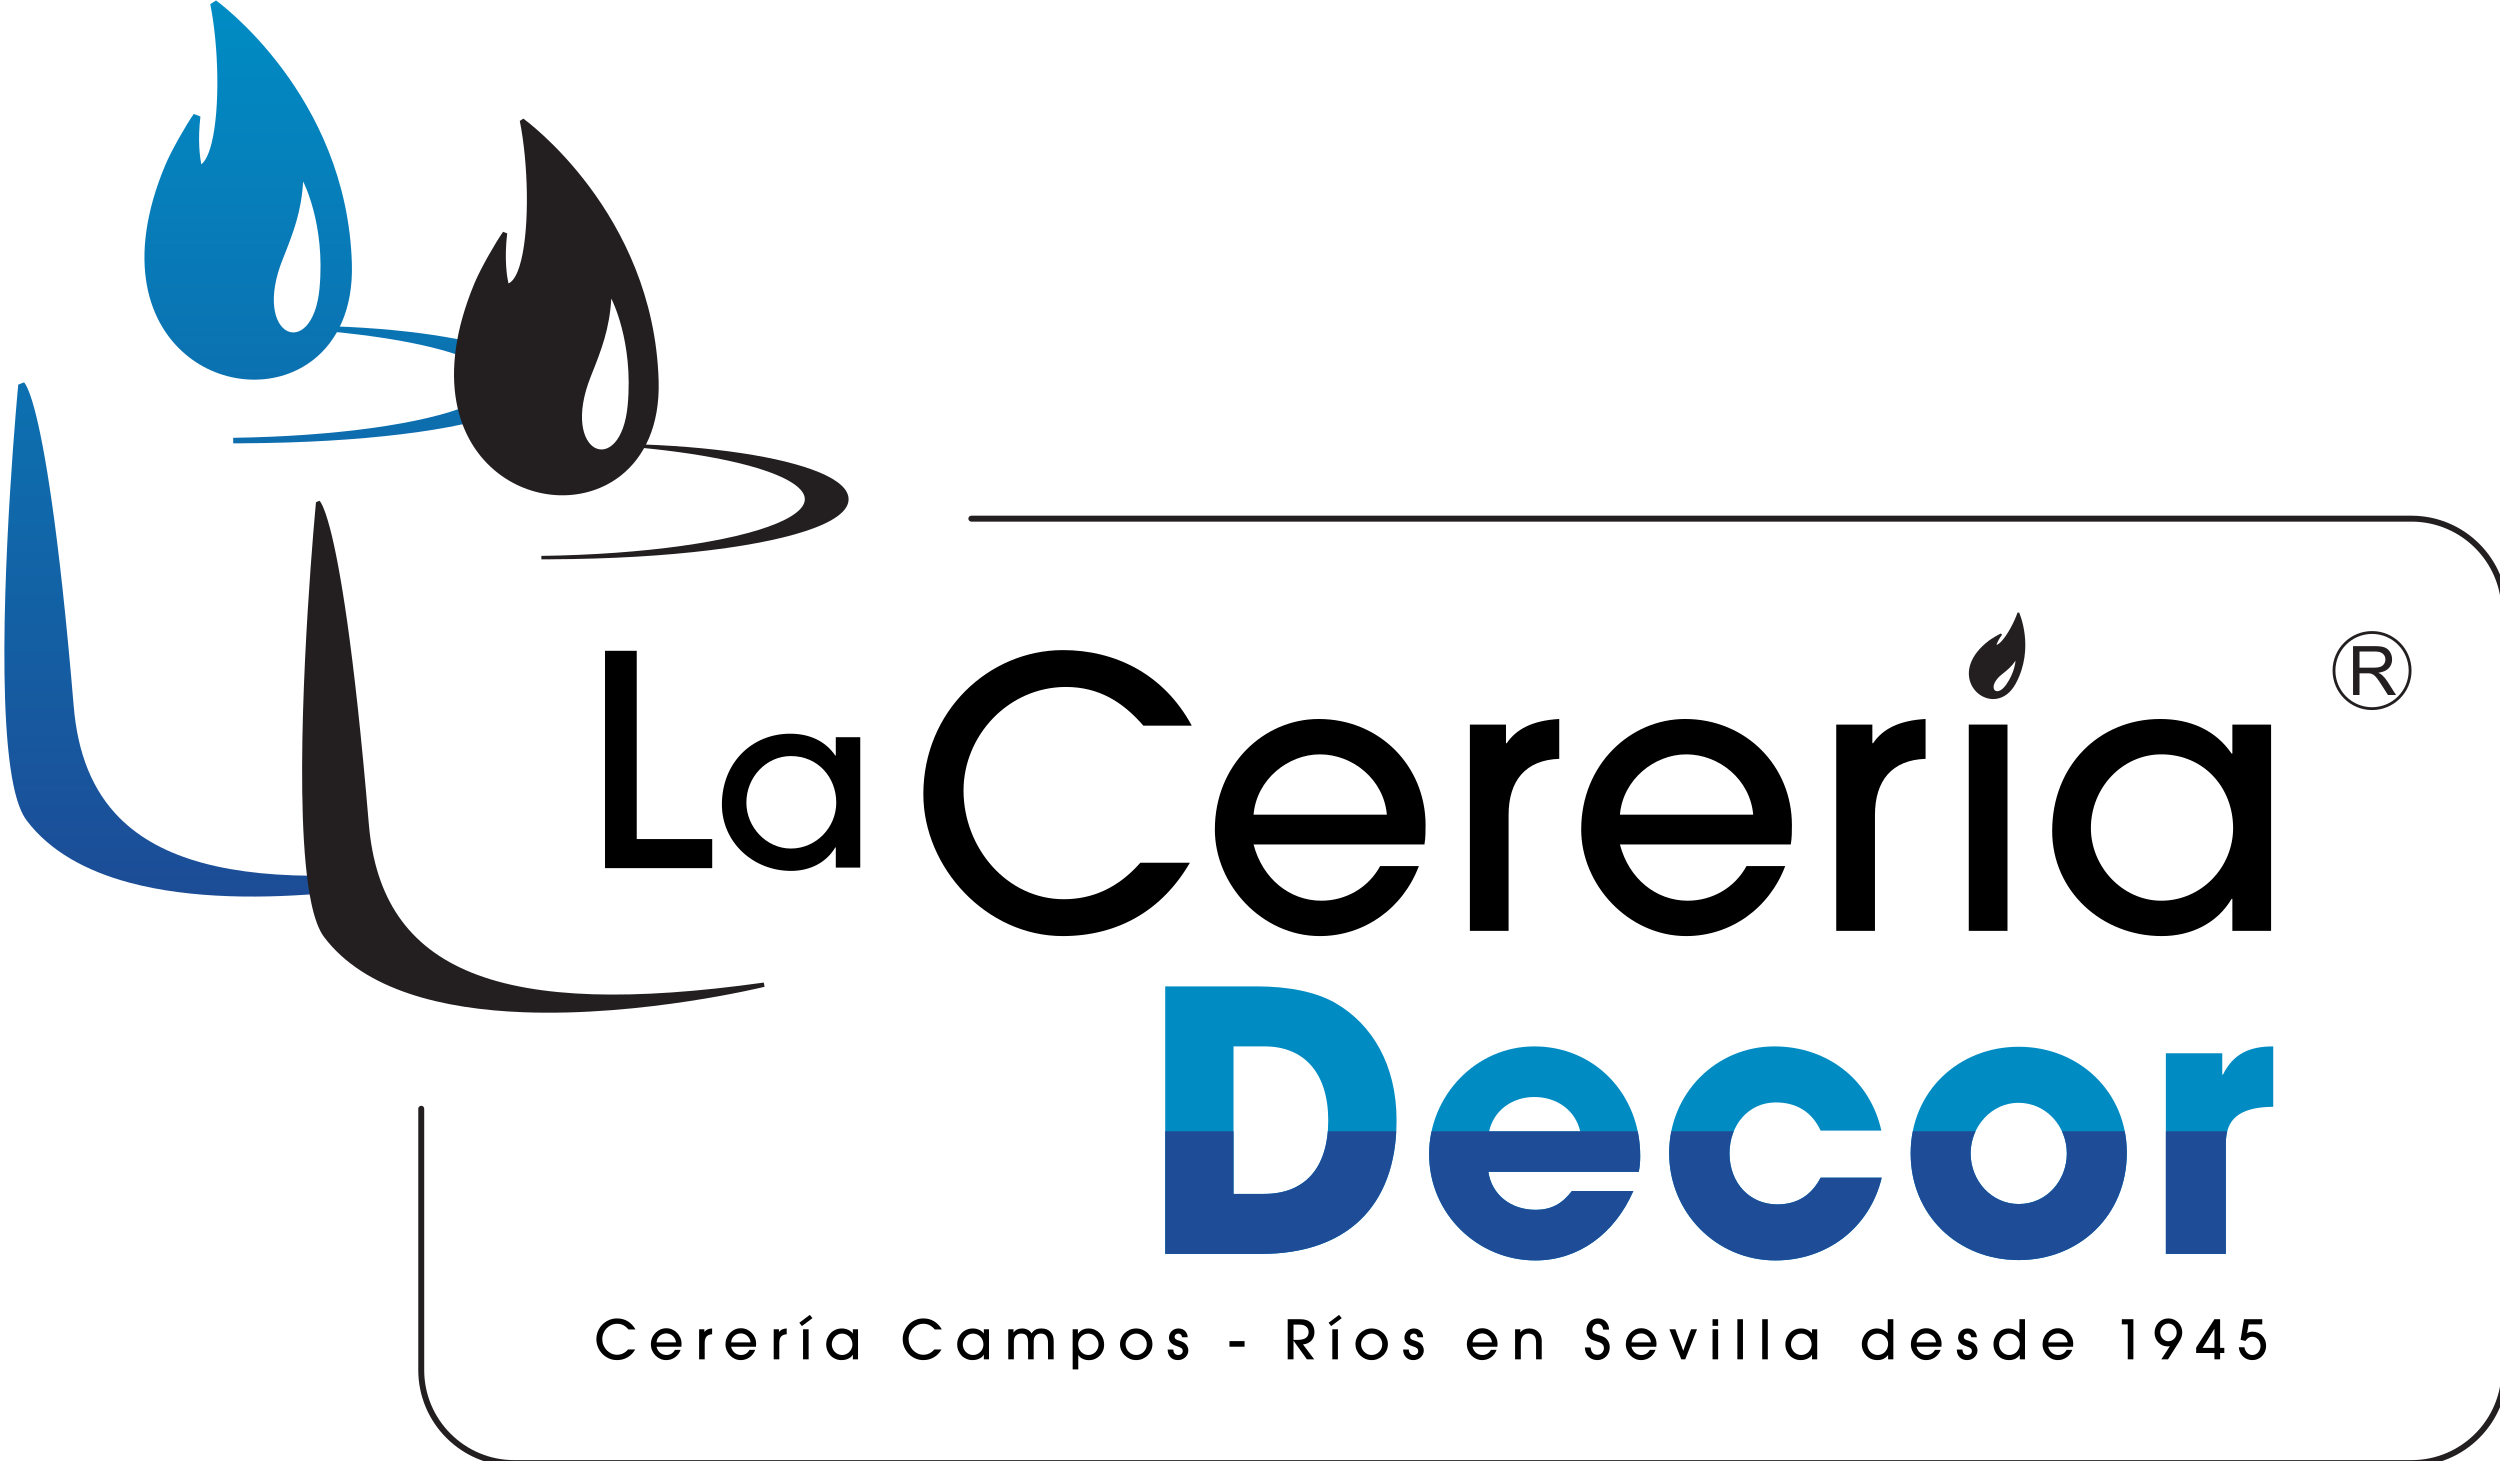 <?xml version="1.0" encoding="UTF-8" standalone="no"?>
<!DOCTYPE svg PUBLIC "-//W3C//DTD SVG 1.1//EN" "http://www.w3.org/Graphics/SVG/1.1/DTD/svg11.dtd">
<svg width="100%" height="100%" viewBox="0 0 917 536" version="1.1" xmlns="http://www.w3.org/2000/svg" xmlns:xlink="http://www.w3.org/1999/xlink" xml:space="preserve" xmlns:serif="http://www.serif.com/" style="fill-rule:evenodd;clip-rule:evenodd;stroke-linejoin:round;stroke-miterlimit:2;">
    <g transform="matrix(0.353,0,0,0.41,-1591.43,-283.651)">
        <g>
            <g>
                <g transform="matrix(1.908,0,0,1.643,-6608.06,-1358.17)">
                    <g>
                        <g transform="matrix(1,0,0,1,103.073,556.826)">
                            <path d="M6344.16,1160.65C6332,1174.44 6318.01,1180.53 6302.4,1180.53C6271.58,1180.53 6247.85,1152.75 6247.85,1121.32C6247.85,1091.51 6272.19,1064.95 6303.61,1064.95C6321.25,1064.95 6334.43,1072.86 6345.79,1086.04L6372.15,1086.04C6356.94,1057.86 6330.38,1044.88 6301.99,1044.88C6261.64,1044.88 6225.96,1078.13 6225.96,1123.35C6225.96,1163.29 6260.22,1200.6 6301.79,1200.6C6331.8,1200.6 6355.92,1186.81 6371.13,1160.65L6344.16,1160.65Z" style="fill-rule:nonzero;"/>
                            <path d="M6405.8,1134.5C6407.42,1115.24 6424.66,1101.65 6441.89,1101.65C6459.94,1101.65 6476.77,1115.44 6478.39,1134.5L6405.8,1134.5ZM6498.87,1150.72C6499.48,1146.87 6499.48,1143.62 6499.48,1140.18C6499.48,1107.94 6474.34,1082.39 6441.28,1082.39C6411.48,1082.39 6384.72,1107.13 6384.72,1142.61C6384.72,1172.62 6410.26,1200.6 6441.89,1200.6C6466.02,1200.6 6487.11,1185.59 6495.83,1162.48L6474.74,1162.48C6468.25,1174.44 6455.88,1181.34 6442.7,1181.34C6425.47,1181.34 6410.67,1169.37 6405.8,1150.72L6498.87,1150.72Z" style="fill-rule:nonzero;"/>
                            <path d="M6544.69,1197.76L6544.69,1134.7C6544.69,1115.85 6554.02,1104.69 6572.27,1104.09L6572.27,1082.39C6557.47,1083.2 6548.75,1088.07 6543.68,1095.57L6543.27,1095.57L6543.27,1085.43L6523.61,1085.43L6523.61,1197.76L6544.69,1197.76Z" style="fill-rule:nonzero;"/>
                            <path d="M6605.32,1134.5C6606.94,1115.24 6624.17,1101.65 6641.41,1101.65C6659.45,1101.65 6676.28,1115.44 6677.9,1134.5L6605.32,1134.5ZM6698.38,1150.72C6698.99,1146.87 6698.99,1143.62 6698.99,1140.18C6698.99,1107.94 6673.85,1082.39 6640.8,1082.39C6610.99,1082.39 6584.23,1107.13 6584.23,1142.61C6584.23,1172.62 6609.78,1200.6 6641.41,1200.6C6665.54,1200.6 6686.62,1185.59 6695.34,1162.48L6674.25,1162.48C6667.77,1174.44 6655.4,1181.34 6642.22,1181.34C6624.98,1181.34 6610.18,1169.37 6605.32,1150.72L6698.38,1150.72Z" style="fill-rule:nonzero;"/>
                            <path d="M6744.21,1197.76L6744.21,1134.7C6744.21,1115.85 6753.53,1104.69 6771.78,1104.09L6771.78,1082.39C6756.98,1083.2 6748.26,1088.07 6743.19,1095.57L6742.79,1095.57L6742.79,1085.43L6723.12,1085.43L6723.12,1197.76L6744.21,1197.76Z" style="fill-rule:nonzero;"/>
                            <g transform="matrix(1,0,0,1,-102.949,51.08)">
                                <rect x="6898.25" y="1034.35" width="21.087" height="112.328" style="fill-rule:nonzero;"/>
                            </g>
                            <g transform="matrix(1.166,0.673,-0.673,1.166,6903.01,773.129)">
                                <path d="M41.669,191.481C41.669,191.481 54.362,200.575 54.841,217.014C54.97,221.417 53.42,224.484 51.152,226.29C47.734,229.011 42.653,228.876 39.045,226.072C35.092,223 32.874,216.7 36.751,207.44C37.335,206.048 38.8,203.491 39.513,202.488L40.158,202.737C39.881,205.049 40.105,206.676 40.239,207.367C40.38,207.269 40.506,207.116 40.626,206.926C40.878,206.525 41.082,205.963 41.248,205.285C42.067,201.953 41.931,195.932 41.111,191.841L41.669,191.481ZM50.115,209.043C49.945,211.959 49.183,213.961 48.138,216.571C45.083,224.2 51.041,226.503 51.703,219.402C52.285,213.151 50.115,209.043 50.115,209.043Z" style="fill:rgb(35,31,32);"/>
                            </g>
                            <path d="M6900.13,1181.34C6879.04,1181.34 6861.81,1162.88 6861.81,1141.8C6861.81,1119.7 6879.04,1101.65 6900.13,1101.65C6923.44,1101.65 6939.26,1119.9 6939.26,1141.8C6939.26,1163.09 6922.03,1181.34 6900.13,1181.34ZM6959.94,1197.76L6959.94,1085.43L6938.85,1085.43L6938.85,1101.25L6938.45,1101.25C6929.73,1088.47 6915.94,1082.39 6899.52,1082.39C6866.47,1082.39 6840.72,1107.53 6840.72,1143.42C6840.72,1175.86 6867.48,1200.6 6900.33,1200.6C6916.35,1200.6 6930.54,1193.7 6938.45,1180.32L6938.85,1180.32L6938.85,1197.76L6959.94,1197.76Z" style="fill-rule:nonzero;"/>
                        </g>
                        <g transform="matrix(0.971,0,0,0.971,411.608,767.473)">
                            <path d="M6283.54,1197.76C6330.38,1197.76 6359.57,1172.21 6359.57,1122.74C6359.57,1092.12 6346.19,1069.01 6324.9,1056.84C6314.36,1050.96 6299.56,1047.72 6280.9,1047.72L6229.81,1047.72L6229.81,1197.76L6283.54,1197.76ZM6268.13,1164.1L6268.13,1081.38L6285.57,1081.38C6307.67,1081.38 6321.25,1096.18 6321.25,1122.94C6321.25,1150.31 6307.47,1164.1 6285.36,1164.1L6268.13,1164.1Z" style="fill:rgb(0,139,195);fill-rule:nonzero;"/>
                            <path d="M6495.42,1151.73C6496.03,1148.69 6496.23,1146.06 6496.23,1142.81C6496.23,1107.94 6470.48,1081.38 6436.82,1081.38C6403.78,1081.38 6377.82,1109.36 6377.82,1141.8C6377.82,1175.25 6404.99,1201.41 6437.43,1201.41C6461.15,1201.41 6481.63,1187.01 6492.38,1162.48L6457.91,1162.48C6452.44,1169.58 6446.56,1173.02 6437.43,1173.02C6423.65,1173.02 6412.9,1164.51 6411.07,1151.73L6495.42,1151.73ZM6411.48,1129.02C6414.11,1117.06 6424.66,1109.76 6436.82,1109.76C6449.8,1109.76 6459.94,1117.47 6462.57,1129.02L6411.48,1129.02Z" style="fill:rgb(0,139,195);fill-rule:nonzero;"/>
                            <path d="M6631.47,1128.62C6625.19,1100.03 6601.06,1081.38 6571.46,1081.38C6539.02,1081.38 6512.45,1107.53 6512.45,1141.19C6512.45,1174.44 6538.81,1201.41 6572.06,1201.41C6600.86,1201.41 6624.98,1183.16 6631.68,1154.98L6597.41,1154.98C6592.34,1164.71 6584.43,1169.98 6573.08,1169.98C6557.47,1169.98 6546.31,1157.82 6546.31,1141.39C6546.31,1125.58 6556.86,1112.8 6572.27,1112.8C6583.82,1112.8 6592.54,1118.08 6597.41,1128.62L6631.47,1128.62Z" style="fill:rgb(0,139,195);fill-rule:nonzero;"/>
                            <path d="M6769.15,1140.99C6769.15,1106.92 6742.38,1081.58 6708.52,1081.58C6674.86,1081.58 6647.9,1106.52 6647.9,1141.39C6647.9,1175.86 6674.25,1201.21 6708.52,1201.21C6742.38,1201.21 6769.15,1176.27 6769.15,1140.99ZM6708.52,1169.78C6693.31,1169.78 6681.55,1156.8 6681.55,1141.39C6681.55,1125.98 6693.52,1113.01 6708.32,1113.01C6724.13,1113.01 6735.49,1126.39 6735.49,1141.39C6735.49,1156.4 6724.34,1169.78 6708.52,1169.78Z" style="fill:rgb(0,139,195);fill-rule:nonzero;"/>
                            <path d="M6824.7,1197.76L6824.7,1135.71C6824.7,1122.94 6831.19,1115.44 6851.26,1115.24L6851.26,1081.38C6838.29,1081.38 6828.96,1085.23 6823.08,1097.19L6822.67,1097.19L6822.67,1085.23L6791.04,1085.23L6791.04,1197.76L6824.7,1197.76Z" style="fill:rgb(0,139,195);fill-rule:nonzero;"/>
                        </g>
                        <g transform="matrix(0.971,0,0,0.971,411.608,767.473)">
                            <clipPath id="_clip1">
                                <rect x="6182.32" y="1128.98" width="698.671" height="86.77"/>
                            </clipPath>
                            <g clip-path="url(#_clip1)">
                                <path d="M6283.54,1197.76C6330.38,1197.76 6359.57,1172.21 6359.57,1122.74C6359.57,1092.12 6346.19,1069.01 6324.9,1056.84C6314.36,1050.96 6299.56,1047.72 6280.9,1047.72L6229.81,1047.72L6229.81,1197.76L6283.54,1197.76ZM6268.13,1164.1L6268.13,1081.38L6285.57,1081.38C6307.67,1081.38 6321.25,1096.18 6321.25,1122.94C6321.25,1150.31 6307.47,1164.1 6285.36,1164.1L6268.13,1164.1Z" style="fill:rgb(30,76,151);fill-rule:nonzero;"/>
                            </g>
                            <clipPath id="_clip2">
                                <rect x="6182.32" y="1128.98" width="698.671" height="86.77"/>
                            </clipPath>
                            <g clip-path="url(#_clip2)">
                                <path d="M6495.42,1151.73C6496.03,1148.69 6496.23,1146.06 6496.23,1142.81C6496.23,1107.94 6470.48,1081.38 6436.82,1081.38C6403.78,1081.38 6377.82,1109.36 6377.82,1141.8C6377.82,1175.25 6404.99,1201.41 6437.43,1201.41C6461.15,1201.41 6481.63,1187.01 6492.38,1162.48L6457.91,1162.48C6452.44,1169.58 6446.56,1173.02 6437.43,1173.02C6423.65,1173.02 6412.9,1164.51 6411.07,1151.73L6495.42,1151.73ZM6411.48,1129.02C6414.11,1117.06 6424.66,1109.76 6436.82,1109.76C6449.8,1109.76 6459.94,1117.47 6462.57,1129.02L6411.48,1129.02Z" style="fill:rgb(30,76,151);fill-rule:nonzero;"/>
                            </g>
                            <clipPath id="_clip3">
                                <rect x="6182.32" y="1128.98" width="698.671" height="86.77"/>
                            </clipPath>
                            <g clip-path="url(#_clip3)">
                                <path d="M6631.47,1128.62C6625.19,1100.03 6601.06,1081.38 6571.46,1081.38C6539.02,1081.38 6512.45,1107.53 6512.45,1141.19C6512.45,1174.44 6538.81,1201.41 6572.06,1201.41C6600.86,1201.41 6624.98,1183.16 6631.68,1154.98L6597.41,1154.98C6592.34,1164.71 6584.43,1169.98 6573.08,1169.98C6557.47,1169.98 6546.31,1157.82 6546.31,1141.39C6546.31,1125.58 6556.86,1112.8 6572.27,1112.8C6583.82,1112.8 6592.54,1118.08 6597.41,1128.62L6631.47,1128.62Z" style="fill:rgb(30,76,151);fill-rule:nonzero;"/>
                            </g>
                            <clipPath id="_clip4">
                                <rect x="6182.32" y="1128.98" width="698.671" height="86.77"/>
                            </clipPath>
                            <g clip-path="url(#_clip4)">
                                <path d="M6769.15,1140.99C6769.15,1106.92 6742.38,1081.58 6708.52,1081.58C6674.86,1081.58 6647.9,1106.52 6647.9,1141.39C6647.9,1175.86 6674.25,1201.21 6708.52,1201.21C6742.38,1201.21 6769.15,1176.27 6769.15,1140.99ZM6708.52,1169.78C6693.31,1169.78 6681.55,1156.8 6681.55,1141.39C6681.55,1125.98 6693.52,1113.01 6708.32,1113.01C6724.13,1113.01 6735.49,1126.39 6735.49,1141.39C6735.49,1156.4 6724.34,1169.78 6708.52,1169.78Z" style="fill:rgb(30,76,151);fill-rule:nonzero;"/>
                            </g>
                            <clipPath id="_clip5">
                                <rect x="6182.32" y="1128.98" width="698.671" height="86.77"/>
                            </clipPath>
                            <g clip-path="url(#_clip5)">
                                <path d="M6824.7,1197.76L6824.7,1135.71C6824.7,1122.94 6831.19,1115.44 6851.26,1115.24L6851.26,1081.38C6838.29,1081.38 6828.96,1085.23 6823.08,1097.19L6822.67,1097.19L6822.67,1085.23L6791.04,1085.23L6791.04,1197.76L6824.7,1197.76Z" style="fill:rgb(30,76,151);fill-rule:nonzero;"/>
                            </g>
                        </g>
                        <g transform="matrix(0.632,0,0,0.632,2225.71,963.159)">
                            <g transform="matrix(1.248,0,0,1.248,-1562.07,-296.592)">
                                <path d="M6308.28,1197.76L6308.28,1177.69L6256.17,1177.69L6256.17,1047.72L6234.27,1047.72L6234.27,1197.76L6308.28,1197.76Z" style="fill-rule:nonzero;"/>
                            </g>
                            <path d="M6378.43,1181.34C6357.34,1181.34 6340.11,1162.88 6340.11,1141.8C6340.11,1119.7 6357.34,1101.65 6378.43,1101.65C6401.75,1101.65 6417.56,1119.9 6417.56,1141.8C6417.56,1163.09 6400.33,1181.34 6378.43,1181.34ZM6438.24,1197.76L6438.24,1085.43L6417.16,1085.43L6417.16,1101.25L6416.75,1101.25C6408.03,1088.47 6394.24,1082.39 6377.82,1082.39C6344.77,1082.39 6319.02,1107.53 6319.02,1143.42C6319.02,1175.86 6345.79,1200.6 6378.63,1200.6C6394.65,1200.6 6408.84,1193.7 6416.75,1180.32L6417.16,1180.32L6417.16,1197.76L6438.24,1197.76Z" style="fill-rule:nonzero;"/>
                        </g>
                    </g>
                    <g transform="matrix(0.741,0,0,0.741,3009.9,752.59)">
                        <g transform="matrix(4.167,0,0,4.167,4247.29,267.975)">
                            <path d="M307.83,218.609L307.83,209.984L311.653,209.984C312.421,209.984 313.004,210.061 313.403,210.216C313.803,210.371 314.122,210.644 314.361,211.037C314.6,211.428 314.719,211.861 314.719,212.336C314.719,212.947 314.522,213.463 314.126,213.882C313.73,214.302 313.119,214.568 312.293,214.682C312.595,214.827 312.824,214.97 312.981,215.111C313.314,215.417 313.629,215.8 313.925,216.26L315.416,218.609L313.991,218.609L312.851,216.813C312.518,216.295 312.244,215.899 312.029,215.624C311.813,215.349 311.62,215.157 311.45,215.048C311.28,214.938 311.106,214.862 310.93,214.819C310.801,214.792 310.589,214.778 310.296,214.778L308.974,214.778L308.974,218.609L307.83,218.609ZM308.974,213.79L311.424,213.79C311.944,213.79 312.351,213.736 312.644,213.629C312.936,213.521 313.159,213.348 313.311,213.111C313.463,212.873 313.539,212.615 313.539,212.337C313.539,211.928 313.392,211.593 313.097,211.33C312.802,211.067 312.336,210.936 311.7,210.936L308.974,210.936L308.974,213.79Z" style="fill:rgb(35,31,32);"/>
                        </g>
                        <g transform="matrix(4.167,0,0,4.167,4247.29,267.975)">
                            <path d="M304.22,214.297C304.22,210.45 307.337,207.332 311.184,207.332C315.029,207.332 318.147,210.45 318.147,214.297C318.147,218.143 315.029,221.261 311.184,221.261C307.337,221.261 304.22,218.142 304.22,214.297ZM304.722,214.297C304.722,217.866 307.615,220.759 311.184,220.759C314.752,220.759 317.645,217.865 317.645,214.297C317.645,210.728 314.752,207.834 311.184,207.834C307.615,207.834 304.722,210.728 304.722,214.297Z" style="fill:rgb(35,31,32);"/>
                        </g>
                    </g>
                    <g transform="matrix(1.123,0,0,1.123,-961.881,330.169)">
                        <path d="M6352.62,1471.37C6351.68,1473.02 6350.45,1474.3 6348.91,1475.19C6347.38,1476.09 6345.66,1476.53 6343.78,1476.53C6342.42,1476.53 6341.13,1476.27 6339.91,1475.73C6338.7,1475.2 6337.64,1474.47 6336.74,1473.55C6335.83,1472.62 6335.12,1471.55 6334.59,1470.32C6334.07,1469.1 6333.8,1467.78 6333.8,1466.38C6333.8,1464.98 6334.07,1463.67 6334.59,1462.45C6335.12,1461.22 6335.83,1460.16 6336.74,1459.25C6337.64,1458.35 6338.7,1457.63 6339.91,1457.11C6341.13,1456.58 6342.43,1456.32 6343.81,1456.32C6345.75,1456.32 6347.48,1456.78 6349,1457.69C6350.52,1458.61 6351.77,1459.93 6352.76,1461.66L6349.35,1461.66C6348.55,1460.73 6347.71,1460.04 6346.83,1459.59C6345.94,1459.14 6344.95,1458.92 6343.87,1458.92C6342.87,1458.92 6341.94,1459.11 6341.07,1459.5C6340.19,1459.89 6339.43,1460.42 6338.78,1461.09C6338.12,1461.76 6337.61,1462.55 6337.23,1463.47C6336.85,1464.38 6336.66,1465.35 6336.66,1466.38C6336.66,1467.41 6336.85,1468.39 6337.23,1469.3C6337.61,1470.21 6338.12,1471.01 6338.78,1471.69C6339.43,1472.37 6340.19,1472.92 6341.05,1473.33C6341.92,1473.73 6342.84,1473.94 6343.81,1473.94C6345.89,1473.94 6347.67,1473.08 6349.15,1471.37L6352.62,1471.37Z" style="fill-rule:nonzero;"/>
                        <path d="M6364.11,1465.16C6363.76,1465.55 6363.51,1465.93 6363.35,1466.31C6363.19,1466.69 6363.07,1467.24 6362.97,1467.96L6372.39,1467.96C6372.35,1467.36 6372.2,1466.79 6371.94,1466.25C6371.68,1465.72 6371.34,1465.26 6370.92,1464.87C6370.5,1464.48 6370.01,1464.17 6369.44,1463.93C6368.88,1463.7 6368.3,1463.58 6367.69,1463.58C6367.01,1463.58 6366.36,1463.72 6365.73,1463.99C6365.09,1464.27 6364.56,1464.65 6364.11,1465.16ZM6374.64,1471.58C6374.36,1472.33 6373.99,1473.02 6373.53,1473.63C6373.06,1474.25 6372.53,1474.77 6371.92,1475.19C6371.32,1475.62 6370.65,1475.95 6369.93,1476.18C6369.2,1476.42 6368.44,1476.53 6367.67,1476.53C6366.64,1476.53 6365.67,1476.33 6364.78,1475.92C6363.88,1475.51 6363.1,1474.96 6362.42,1474.26C6361.74,1473.56 6361.2,1472.74 6360.81,1471.81C6360.42,1470.88 6360.23,1469.88 6360.23,1468.83C6360.23,1467.77 6360.42,1466.76 6360.81,1465.82C6361.2,1464.87 6361.74,1464.05 6362.42,1463.35C6363.1,1462.65 6363.89,1462.1 6364.79,1461.69C6365.7,1461.28 6366.67,1461.08 6367.72,1461.08C6368.74,1461.08 6369.69,1461.28 6370.58,1461.67C6371.48,1462.07 6372.26,1462.62 6372.93,1463.31C6373.6,1464 6374.13,1464.8 6374.52,1465.71C6374.91,1466.63 6375.1,1467.61 6375.1,1468.66C6375.1,1468.99 6375.07,1469.46 6375.02,1470.06L6362.97,1470.06C6363.26,1471.28 6363.84,1472.26 6364.7,1472.98C6365.57,1473.69 6366.6,1474.06 6367.78,1474.06C6368.66,1474.06 6369.44,1473.85 6370.15,1473.43C6370.85,1473.01 6371.43,1472.39 6371.9,1471.58L6374.64,1471.58Z" style="fill-rule:nonzero;"/>
                        <path d="M6386.33,1476.15L6383.62,1476.15L6383.62,1461.57L6386.16,1461.57L6386.16,1462.88C6386.62,1462.32 6387.15,1461.91 6387.73,1461.64C6388.32,1461.38 6389.05,1461.23 6389.92,1461.19L6389.92,1463.99C6388.68,1464.09 6387.77,1464.47 6387.19,1465.13C6386.62,1465.79 6386.33,1466.81 6386.33,1468.19L6386.33,1476.15Z" style="fill-rule:nonzero;"/>
                        <path d="M6400.27,1465.16C6399.92,1465.55 6399.67,1465.93 6399.52,1466.31C6399.36,1466.69 6399.23,1467.24 6399.14,1467.96L6408.56,1467.96C6408.52,1467.36 6408.37,1466.79 6408.11,1466.25C6407.84,1465.72 6407.5,1465.26 6407.09,1464.87C6406.67,1464.48 6406.18,1464.17 6405.61,1463.93C6405.05,1463.7 6404.46,1463.58 6403.86,1463.58C6403.18,1463.58 6402.53,1463.72 6401.89,1463.99C6401.26,1464.27 6400.72,1464.65 6400.27,1465.16ZM6410.8,1471.58C6410.53,1472.33 6410.16,1473.02 6409.69,1473.63C6409.23,1474.25 6408.69,1474.77 6408.09,1475.19C6407.49,1475.62 6406.82,1475.95 6406.09,1476.18C6405.36,1476.42 6404.61,1476.53 6403.83,1476.53C6402.8,1476.53 6401.84,1476.33 6400.94,1475.92C6400.05,1475.51 6399.26,1474.96 6398.58,1474.26C6397.9,1473.56 6397.37,1472.74 6396.98,1471.81C6396.59,1470.88 6396.4,1469.88 6396.4,1468.83C6396.4,1467.77 6396.59,1466.76 6396.98,1465.82C6397.37,1464.87 6397.9,1464.05 6398.58,1463.35C6399.26,1462.65 6400.06,1462.1 6400.96,1461.69C6401.86,1461.28 6402.84,1461.08 6403.89,1461.08C6404.9,1461.08 6405.86,1461.28 6406.75,1461.67C6407.64,1462.07 6408.43,1462.62 6409.1,1463.31C6409.77,1464 6410.3,1464.8 6410.69,1465.71C6411.08,1466.63 6411.27,1467.61 6411.27,1468.66C6411.27,1468.99 6411.24,1469.46 6411.18,1470.06L6399.14,1470.06C6399.43,1471.28 6400.01,1472.26 6400.87,1472.98C6401.74,1473.69 6402.76,1474.06 6403.95,1474.06C6404.82,1474.06 6405.61,1473.85 6406.31,1473.43C6407.01,1473.01 6407.6,1472.39 6408.06,1471.58L6410.8,1471.58Z" style="fill-rule:nonzero;"/>
                        <path d="M6422.5,1476.15L6419.79,1476.15L6419.79,1461.57L6422.32,1461.57L6422.32,1462.88C6422.79,1462.32 6423.32,1461.91 6423.9,1461.64C6424.48,1461.38 6425.21,1461.23 6426.09,1461.19L6426.09,1463.99C6424.84,1464.09 6423.93,1464.47 6423.36,1465.13C6422.79,1465.79 6422.5,1466.81 6422.5,1468.19L6422.5,1476.15Z" style="fill-rule:nonzero;"/>
                        <path d="M6433.47,1460.03L6432.21,1458.42L6437.29,1454.6L6438.57,1456.2L6433.47,1460.03ZM6436.73,1461.57L6436.73,1476.15L6434.02,1476.15L6434.02,1461.57L6436.73,1461.57Z" style="fill-rule:nonzero;"/>
                        <path d="M6452.95,1474.06C6453.65,1474.06 6454.3,1473.92 6454.9,1473.65C6455.51,1473.37 6456.04,1473.01 6456.49,1472.54C6456.95,1472.07 6457.31,1471.53 6457.57,1470.9C6457.84,1470.28 6457.97,1469.62 6457.97,1468.92C6457.97,1468.2 6457.84,1467.52 6457.57,1466.88C6457.31,1466.24 6456.95,1465.68 6456.51,1465.2C6456.06,1464.73 6455.53,1464.35 6454.92,1464.08C6454.31,1463.81 6453.65,1463.67 6452.95,1463.67C6452.25,1463.67 6451.6,1463.81 6450.99,1464.08C6450.39,1464.35 6449.87,1464.72 6449.42,1465.19C6448.97,1465.65 6448.62,1466.21 6448.36,1466.85C6448.09,1467.49 6447.96,1468.17 6447.96,1468.89C6447.96,1469.59 6448.09,1470.26 6448.36,1470.89C6448.62,1471.52 6448.97,1472.07 6449.42,1472.54C6449.87,1473.01 6450.4,1473.37 6451.01,1473.65C6451.62,1473.92 6452.27,1474.06 6452.95,1474.06ZM6460.68,1476.15L6458.17,1476.15L6458.17,1473.88C6457.9,1474.31 6457.66,1474.63 6457.45,1474.84C6457.25,1475.06 6456.96,1475.27 6456.6,1475.48C6455.49,1476.18 6454.18,1476.53 6452.69,1476.53C6451.64,1476.53 6450.65,1476.34 6449.74,1475.95C6448.83,1475.56 6448.04,1475.03 6447.38,1474.35C6446.72,1473.67 6446.2,1472.86 6445.82,1471.94C6445.44,1471.02 6445.25,1470.01 6445.25,1468.92C6445.25,1467.81 6445.44,1466.79 6445.83,1465.85C6446.22,1464.9 6446.76,1464.09 6447.44,1463.39C6448.12,1462.7 6448.92,1462.16 6449.84,1461.78C6450.77,1461.39 6451.77,1461.19 6452.86,1461.19C6453.97,1461.19 6455.01,1461.42 6455.98,1461.88C6456.95,1462.34 6457.68,1462.93 6458.17,1463.67L6458.17,1461.57L6460.68,1461.57L6460.68,1476.15Z" style="fill-rule:nonzero;"/>
                        <path d="M6501.16,1471.37C6500.23,1473.02 6498.99,1474.3 6497.46,1475.19C6495.92,1476.09 6494.21,1476.53 6492.32,1476.53C6490.96,1476.53 6489.68,1476.27 6488.46,1475.73C6487.24,1475.2 6486.19,1474.47 6485.28,1473.55C6484.38,1472.62 6483.66,1471.55 6483.14,1470.32C6482.61,1469.1 6482.35,1467.78 6482.35,1466.38C6482.35,1464.98 6482.61,1463.67 6483.14,1462.45C6483.66,1461.22 6484.38,1460.16 6485.28,1459.25C6486.19,1458.35 6487.24,1457.63 6488.46,1457.11C6489.68,1456.58 6490.97,1456.32 6492.35,1456.32C6494.3,1456.32 6496.03,1456.78 6497.55,1457.69C6499.06,1458.61 6500.32,1459.93 6501.31,1461.66L6497.9,1461.66C6497.1,1460.73 6496.26,1460.04 6495.37,1459.59C6494.49,1459.14 6493.5,1458.92 6492.41,1458.92C6491.42,1458.92 6490.49,1459.11 6489.61,1459.5C6488.74,1459.89 6487.97,1460.42 6487.32,1461.09C6486.67,1461.76 6486.15,1462.55 6485.78,1463.47C6485.4,1464.38 6485.21,1465.35 6485.21,1466.38C6485.21,1467.41 6485.4,1468.39 6485.78,1469.3C6486.15,1470.21 6486.67,1471.01 6487.32,1471.69C6487.97,1472.37 6488.73,1472.92 6489.6,1473.33C6490.46,1473.73 6491.38,1473.94 6492.35,1473.94C6494.43,1473.94 6496.21,1473.08 6497.69,1471.37L6501.16,1471.37Z" style="fill-rule:nonzero;"/>
                        <path d="M6516.47,1474.06C6517.17,1474.06 6517.83,1473.92 6518.43,1473.65C6519.03,1473.37 6519.56,1473.01 6520.02,1472.54C6520.48,1472.07 6520.84,1471.53 6521.1,1470.9C6521.36,1470.28 6521.49,1469.62 6521.49,1468.92C6521.49,1468.2 6521.36,1467.52 6521.1,1466.88C6520.84,1466.24 6520.48,1465.68 6520.03,1465.2C6519.59,1464.73 6519.06,1464.35 6518.44,1464.08C6517.83,1463.81 6517.17,1463.67 6516.47,1463.67C6515.77,1463.67 6515.12,1463.81 6514.52,1464.08C6513.92,1464.35 6513.39,1464.72 6512.94,1465.19C6512.5,1465.65 6512.14,1466.21 6511.88,1466.85C6511.62,1467.49 6511.49,1468.17 6511.49,1468.89C6511.49,1469.59 6511.62,1470.26 6511.88,1470.89C6512.14,1471.52 6512.5,1472.07 6512.94,1472.54C6513.39,1473.01 6513.92,1473.37 6514.53,1473.65C6515.15,1473.92 6515.79,1474.06 6516.47,1474.06ZM6524.2,1476.15L6521.69,1476.15L6521.69,1473.88C6521.42,1474.31 6521.19,1474.63 6520.98,1474.84C6520.78,1475.06 6520.49,1475.27 6520.12,1475.48C6519.01,1476.18 6517.71,1476.53 6516.21,1476.53C6515.16,1476.53 6514.18,1476.34 6513.27,1475.95C6512.35,1475.56 6511.56,1475.03 6510.9,1474.35C6510.24,1473.67 6509.72,1472.86 6509.34,1471.94C6508.96,1471.02 6508.77,1470.01 6508.77,1468.92C6508.77,1467.81 6508.97,1466.79 6509.36,1465.85C6509.75,1464.9 6510.28,1464.09 6510.96,1463.39C6511.64,1462.7 6512.44,1462.16 6513.37,1461.78C6514.29,1461.39 6515.3,1461.19 6516.39,1461.19C6517.49,1461.19 6518.53,1461.42 6519.51,1461.88C6520.48,1462.34 6521.21,1462.93 6521.69,1463.67L6521.69,1461.57L6524.2,1461.57L6524.2,1476.15Z" style="fill-rule:nonzero;"/>
                        <path d="M6555.56,1476.15L6552.82,1476.15L6552.82,1468.05C6552.82,1465.13 6551.66,1463.67 6549.35,1463.67C6548.78,1463.67 6548.26,1463.77 6547.78,1463.98C6547.31,1464.18 6546.92,1464.47 6546.63,1464.84C6546.34,1465.23 6546.14,1465.64 6546.03,1466.09C6545.93,1466.54 6545.87,1467.19 6545.87,1468.05L6545.87,1476.15L6543.16,1476.15L6543.16,1468.05C6543.16,1466.49 6542.9,1465.37 6542.39,1464.69C6541.87,1464.01 6541.02,1463.67 6539.84,1463.67C6538.71,1463.67 6537.81,1464.04 6537.12,1464.78C6536.95,1464.97 6536.81,1465.17 6536.7,1465.36C6536.59,1465.56 6536.51,1465.78 6536.44,1466.03C6536.37,1466.29 6536.32,1466.57 6536.29,1466.89C6536.26,1467.21 6536.25,1467.6 6536.25,1468.05L6536.25,1476.15L6533.54,1476.15L6533.54,1461.57L6536.07,1461.57L6536.07,1463.15C6536.6,1462.47 6537.2,1461.97 6537.87,1461.66C6538.54,1461.35 6539.34,1461.19 6540.27,1461.19C6541.28,1461.19 6542.21,1461.42 6543.05,1461.86C6543.88,1462.31 6544.47,1462.89 6544.82,1463.61C6545.37,1462.76 6546.02,1462.14 6546.78,1461.76C6547.54,1461.38 6548.49,1461.19 6549.64,1461.19C6551.48,1461.19 6552.93,1461.73 6553.98,1462.81C6555.03,1463.89 6555.56,1465.37 6555.56,1467.26L6555.56,1476.15Z" style="fill-rule:nonzero;"/>
                        <path d="M6572.39,1474.06C6573.09,1474.06 6573.73,1473.92 6574.33,1473.66C6574.92,1473.4 6575.44,1473.03 6575.89,1472.57C6576.33,1472.1 6576.68,1471.55 6576.94,1470.92C6577.19,1470.29 6577.32,1469.61 6577.32,1468.89C6577.32,1468.17 6577.19,1467.5 6576.92,1466.87C6576.66,1466.23 6576.3,1465.68 6575.84,1465.2C6575.39,1464.73 6574.85,1464.35 6574.24,1464.08C6573.63,1463.81 6572.98,1463.67 6572.3,1463.67C6571.62,1463.67 6570.99,1463.81 6570.4,1464.08C6569.82,1464.35 6569.31,1464.72 6568.86,1465.19C6568.41,1465.65 6568.06,1466.2 6567.81,1466.82C6567.56,1467.44 6567.43,1468.12 6567.43,1468.83C6567.43,1469.57 6567.56,1470.26 6567.81,1470.89C6568.06,1471.52 6568.41,1472.07 6568.86,1472.54C6569.31,1473.01 6569.83,1473.37 6570.43,1473.65C6571.03,1473.92 6571.69,1474.06 6572.39,1474.06ZM6564.77,1481.03L6564.77,1461.57L6567.31,1461.57L6567.31,1463.82C6567.9,1462.94 6568.63,1462.29 6569.51,1461.85C6570.4,1461.41 6571.4,1461.19 6572.5,1461.19C6573.57,1461.19 6574.56,1461.39 6575.48,1461.79C6576.39,1462.19 6577.19,1462.74 6577.86,1463.44C6578.53,1464.14 6579.06,1464.97 6579.44,1465.93C6579.83,1466.89 6580.03,1467.94 6580.03,1469.07C6580.03,1470.12 6579.84,1471.1 6579.46,1472.01C6579.08,1472.93 6578.56,1473.72 6577.9,1474.39C6577.24,1475.06 6576.46,1475.59 6575.57,1475.98C6574.67,1476.37 6573.71,1476.56 6572.68,1476.56C6571.55,1476.56 6570.53,1476.34 6569.6,1475.89C6568.68,1475.44 6567.97,1474.83 6567.49,1474.06L6567.49,1481.03L6564.77,1481.03Z" style="fill-rule:nonzero;"/>
                        <path d="M6595.57,1474.06C6596.29,1474.06 6596.96,1473.92 6597.59,1473.65C6598.21,1473.37 6598.75,1473 6599.22,1472.52C6599.69,1472.05 6600.05,1471.49 6600.31,1470.86C6600.58,1470.23 6600.71,1469.55 6600.71,1468.83C6600.71,1468.12 6600.57,1467.44 6600.3,1466.82C6600.03,1466.2 6599.66,1465.65 6599.19,1465.19C6598.72,1464.72 6598.18,1464.35 6597.56,1464.08C6596.94,1463.81 6596.27,1463.67 6595.57,1463.67C6594.87,1463.67 6594.21,1463.81 6593.59,1464.08C6592.97,1464.35 6592.42,1464.72 6591.96,1465.19C6591.49,1465.65 6591.12,1466.2 6590.85,1466.82C6590.58,1467.44 6590.44,1468.12 6590.44,1468.83C6590.44,1469.55 6590.58,1470.23 6590.85,1470.86C6591.12,1471.49 6591.49,1472.05 6591.96,1472.52C6592.42,1473 6592.97,1473.37 6593.59,1473.65C6594.21,1473.92 6594.87,1474.06 6595.57,1474.06ZM6595.57,1461.19C6596.66,1461.19 6597.68,1461.39 6598.64,1461.79C6599.59,1462.19 6600.43,1462.73 6601.15,1463.41C6601.86,1464.09 6602.43,1464.89 6602.84,1465.82C6603.24,1466.74 6603.45,1467.73 6603.45,1468.78C6603.45,1469.85 6603.24,1470.85 6602.84,1471.8C6602.43,1472.74 6601.86,1473.56 6601.15,1474.26C6600.43,1474.96 6599.59,1475.51 6598.64,1475.92C6597.68,1476.33 6596.66,1476.53 6595.57,1476.53C6594.49,1476.53 6593.47,1476.33 6592.53,1475.92C6591.58,1475.51 6590.75,1474.96 6590.03,1474.26C6589.31,1473.56 6588.75,1472.74 6588.34,1471.8C6587.93,1470.85 6587.73,1469.85 6587.73,1468.78C6587.73,1467.73 6587.93,1466.74 6588.34,1465.82C6588.75,1464.89 6589.31,1464.09 6590.03,1463.41C6590.75,1462.73 6591.58,1462.19 6592.53,1461.79C6593.47,1461.39 6594.49,1461.19 6595.57,1461.19Z" style="fill-rule:nonzero;"/>
                        <path d="M6616.08,1461.19C6616.72,1461.19 6617.31,1461.3 6617.84,1461.5C6618.38,1461.7 6618.84,1462 6619.24,1462.37C6619.64,1462.75 6619.95,1463.2 6620.18,1463.73C6620.4,1464.26 6620.52,1464.83 6620.54,1465.45L6617.83,1465.45C6617.65,1464.27 6617.05,1463.67 6616.02,1463.67C6615.49,1463.67 6615.06,1463.82 6614.72,1464.12C6614.38,1464.42 6614.21,1464.8 6614.21,1465.25C6614.21,1465.48 6614.25,1465.68 6614.31,1465.86C6614.38,1466.03 6614.5,1466.19 6614.66,1466.33C6614.83,1466.46 6615.06,1466.59 6615.35,1466.72C6615.64,1466.85 6616.02,1466.98 6616.49,1467.11C6617.34,1467.37 6618.02,1467.64 6618.53,1467.94C6619.03,1468.25 6619.47,1468.61 6619.84,1469.04C6620.52,1469.87 6620.86,1470.82 6620.86,1471.87C6620.86,1472.51 6620.73,1473.11 6620.47,1473.68C6620.2,1474.24 6619.85,1474.74 6619.39,1475.16C6618.93,1475.59 6618.4,1475.93 6617.78,1476.17C6617.17,1476.41 6616.52,1476.53 6615.82,1476.53C6614.32,1476.53 6613.12,1476.07 6612.23,1475.15C6611.33,1474.23 6610.87,1472.98 6610.83,1471.4L6613.57,1471.4C6613.69,1473.17 6614.48,1474.06 6615.96,1474.06C6616.6,1474.06 6617.13,1473.88 6617.54,1473.53C6617.94,1473.18 6618.15,1472.72 6618.15,1472.16C6618.15,1471.87 6618.11,1471.62 6618.03,1471.4C6617.95,1471.19 6617.81,1470.99 6617.61,1470.82C6617.4,1470.64 6617.14,1470.48 6616.81,1470.32C6616.48,1470.17 6616.07,1470.01 6615.58,1469.86C6614.69,1469.56 6614.01,1469.29 6613.56,1469.04C6613.1,1468.79 6612.71,1468.47 6612.4,1468.11C6611.78,1467.42 6611.47,1466.63 6611.47,1465.71C6611.47,1465.07 6611.59,1464.47 6611.82,1463.92C6612.05,1463.37 6612.37,1462.88 6612.78,1462.48C6613.19,1462.07 6613.68,1461.75 6614.24,1461.53C6614.81,1461.3 6615.42,1461.19 6616.08,1461.19Z" style="fill-rule:nonzero;"/>
                        <rect x="6640.81" y="1467.32" width="7.321" height="2.713" style="fill-rule:nonzero;"/>
                        <path d="M6671.87,1466.73L6673.83,1466.73C6675.6,1466.73 6676.94,1466.41 6677.84,1465.77C6678.74,1465.13 6679.19,1464.19 6679.19,1462.94C6679.19,1461.83 6678.8,1460.95 6678.01,1460.3C6677.23,1459.65 6676.18,1459.33 6674.88,1459.33L6671.87,1459.33L6671.87,1466.73ZM6681.91,1476.15L6678.35,1476.15L6671.87,1467.11L6671.87,1476.15L6669.05,1476.15L6669.05,1456.7L6675.05,1456.7C6676.26,1456.7 6677.28,1456.83 6678.1,1457.1C6678.93,1457.36 6679.64,1457.77 6680.24,1458.33C6680.81,1458.88 6681.25,1459.55 6681.56,1460.35C6681.87,1461.14 6682.02,1462.01 6682.02,1462.94C6682.02,1464.01 6681.81,1464.98 6681.38,1465.85C6680.95,1466.71 6680.35,1467.39 6679.57,1467.87C6679.34,1468.03 6679.12,1468.16 6678.92,1468.27C6678.71,1468.37 6678.49,1468.46 6678.26,1468.54C6678.03,1468.62 6677.77,1468.69 6677.49,1468.75C6677.21,1468.81 6676.86,1468.86 6676.45,1468.92L6681.91,1476.15Z" style="fill-rule:nonzero;"/>
                        <path d="M6690.13,1460.03L6688.88,1458.42L6693.95,1454.6L6695.24,1456.2L6690.13,1460.03ZM6693.4,1461.57L6693.4,1476.15L6690.69,1476.15L6690.69,1461.57L6693.4,1461.57Z" style="fill-rule:nonzero;"/>
                        <path d="M6709.76,1474.06C6710.48,1474.06 6711.15,1473.92 6711.77,1473.65C6712.4,1473.37 6712.94,1473 6713.41,1472.52C6713.87,1472.05 6714.24,1471.49 6714.5,1470.86C6714.76,1470.23 6714.9,1469.55 6714.9,1468.83C6714.9,1468.12 6714.76,1467.44 6714.49,1466.82C6714.21,1466.2 6713.85,1465.65 6713.38,1465.19C6712.91,1464.72 6712.37,1464.35 6711.74,1464.08C6711.12,1463.81 6710.46,1463.67 6709.76,1463.67C6709.06,1463.67 6708.4,1463.81 6707.78,1464.08C6707.16,1464.35 6706.61,1464.72 6706.15,1465.19C6705.68,1465.65 6705.31,1466.2 6705.04,1466.82C6704.76,1467.44 6704.63,1468.12 6704.63,1468.83C6704.63,1469.55 6704.76,1470.23 6705.04,1470.86C6705.31,1471.49 6705.68,1472.05 6706.15,1472.52C6706.61,1473 6707.16,1473.37 6707.78,1473.65C6708.4,1473.92 6709.06,1474.06 6709.76,1474.06ZM6709.76,1461.19C6710.85,1461.19 6711.87,1461.39 6712.82,1461.79C6713.78,1462.19 6714.61,1462.73 6715.33,1463.41C6716.05,1464.09 6716.62,1464.89 6717.02,1465.82C6717.43,1466.74 6717.64,1467.73 6717.64,1468.78C6717.64,1469.85 6717.43,1470.85 6717.02,1471.8C6716.62,1472.74 6716.05,1473.56 6715.33,1474.26C6714.61,1474.96 6713.78,1475.51 6712.82,1475.92C6711.87,1476.33 6710.85,1476.53 6709.76,1476.53C6708.67,1476.53 6707.66,1476.33 6706.71,1475.92C6705.77,1475.51 6704.94,1474.96 6704.22,1474.26C6703.5,1473.56 6702.94,1472.74 6702.53,1471.8C6702.12,1470.85 6701.92,1469.85 6701.92,1468.78C6701.92,1467.73 6702.12,1466.74 6702.53,1465.82C6702.94,1464.89 6703.5,1464.09 6704.22,1463.41C6704.94,1462.73 6705.77,1462.19 6706.71,1461.79C6707.66,1461.39 6708.67,1461.19 6709.76,1461.19Z" style="fill-rule:nonzero;"/>
                        <path d="M6730.27,1461.19C6730.91,1461.19 6731.5,1461.3 6732.03,1461.5C6732.57,1461.7 6733.03,1462 6733.43,1462.37C6733.83,1462.75 6734.14,1463.2 6734.36,1463.73C6734.59,1464.26 6734.71,1464.83 6734.73,1465.45L6732.02,1465.45C6731.84,1464.27 6731.24,1463.67 6730.21,1463.67C6729.68,1463.67 6729.25,1463.82 6728.91,1464.12C6728.57,1464.42 6728.4,1464.8 6728.4,1465.25C6728.4,1465.48 6728.43,1465.68 6728.5,1465.86C6728.57,1466.03 6728.69,1466.19 6728.85,1466.33C6729.02,1466.46 6729.24,1466.59 6729.54,1466.72C6729.83,1466.85 6730.21,1466.98 6730.67,1467.11C6731.53,1467.37 6732.21,1467.64 6732.72,1467.94C6733.22,1468.25 6733.66,1468.61 6734.03,1469.04C6734.71,1469.87 6735.05,1470.82 6735.05,1471.87C6735.05,1472.51 6734.92,1473.11 6734.65,1473.68C6734.39,1474.24 6734.03,1474.74 6733.58,1475.16C6733.12,1475.59 6732.59,1475.93 6731.97,1476.17C6731.36,1476.41 6730.7,1476.53 6730,1476.53C6728.51,1476.53 6727.31,1476.07 6726.42,1475.15C6725.52,1474.23 6725.06,1472.98 6725.02,1471.4L6727.76,1471.4C6727.87,1473.17 6728.67,1474.06 6730.15,1474.06C6730.79,1474.06 6731.32,1473.88 6731.72,1473.53C6732.13,1473.18 6732.34,1472.72 6732.34,1472.16C6732.34,1471.87 6732.3,1471.62 6732.22,1471.4C6732.14,1471.19 6732,1470.99 6731.8,1470.82C6731.59,1470.64 6731.33,1470.48 6730.99,1470.32C6730.66,1470.17 6730.26,1470.01 6729.77,1469.86C6728.88,1469.56 6728.2,1469.29 6727.74,1469.04C6727.29,1468.79 6726.9,1468.47 6726.59,1468.11C6725.97,1467.42 6725.66,1466.63 6725.66,1465.71C6725.66,1465.07 6725.77,1464.47 6726.01,1463.92C6726.24,1463.37 6726.56,1462.88 6726.97,1462.48C6727.38,1462.07 6727.86,1461.75 6728.43,1461.53C6728.99,1461.3 6729.61,1461.19 6730.27,1461.19Z" style="fill-rule:nonzero;"/>
                        <path d="M6759.81,1465.16C6759.46,1465.55 6759.21,1465.93 6759.05,1466.31C6758.9,1466.69 6758.77,1467.24 6758.67,1467.96L6768.1,1467.96C6768.06,1467.36 6767.9,1466.79 6767.64,1466.25C6767.38,1465.72 6767.04,1465.26 6766.62,1464.87C6766.2,1464.48 6765.71,1464.17 6765.15,1463.93C6764.59,1463.7 6764,1463.58 6763.4,1463.58C6762.72,1463.58 6762.06,1463.72 6761.43,1463.99C6760.8,1464.27 6760.26,1464.65 6759.81,1465.16ZM6770.34,1471.58C6770.07,1472.33 6769.7,1473.02 6769.23,1473.63C6768.77,1474.25 6768.23,1474.77 6767.63,1475.19C6767.03,1475.62 6766.36,1475.95 6765.63,1476.18C6764.9,1476.42 6764.15,1476.53 6763.37,1476.53C6762.34,1476.53 6761.38,1476.33 6760.48,1475.92C6759.59,1475.51 6758.8,1474.96 6758.12,1474.26C6757.44,1473.56 6756.9,1472.74 6756.52,1471.81C6756.13,1470.88 6755.93,1469.88 6755.93,1468.83C6755.93,1467.77 6756.13,1466.76 6756.52,1465.82C6756.9,1464.87 6757.44,1464.05 6758.12,1463.35C6758.8,1462.65 6759.59,1462.1 6760.5,1461.69C6761.4,1461.28 6762.38,1461.08 6763.43,1461.08C6764.44,1461.08 6765.39,1461.28 6766.29,1461.67C6767.18,1462.07 6767.96,1462.62 6768.64,1463.31C6769.31,1464 6769.84,1464.8 6770.22,1465.71C6770.61,1466.63 6770.81,1467.61 6770.81,1468.66C6770.81,1468.99 6770.78,1469.46 6770.72,1470.06L6758.67,1470.06C6758.97,1471.28 6759.54,1472.26 6760.41,1472.98C6761.28,1473.69 6762.3,1474.06 6763.49,1474.06C6764.36,1474.06 6765.15,1473.85 6765.85,1473.43C6766.55,1473.01 6767.13,1472.39 6767.6,1471.58L6770.34,1471.58Z" style="fill-rule:nonzero;"/>
                        <path d="M6792.24,1476.15L6789.5,1476.15L6789.5,1468.22C6789.5,1467.5 6789.45,1466.89 6789.36,1466.4C6789.26,1465.9 6789.11,1465.49 6788.89,1465.16C6788.6,1464.69 6788.19,1464.33 6787.65,1464.07C6787.12,1463.8 6786.52,1463.67 6785.86,1463.67C6784.67,1463.67 6783.75,1464.08 6783.09,1464.88C6782.43,1465.69 6782.1,1466.8 6782.1,1468.22L6782.1,1476.15L6779.32,1476.15L6779.32,1461.57L6781.86,1461.57L6781.86,1463.12C6782.35,1462.48 6782.95,1462 6783.69,1461.67C6784.41,1461.35 6785.24,1461.19 6786.18,1461.19C6787.07,1461.19 6787.89,1461.34 6788.64,1461.63C6789.39,1461.92 6790.03,1462.33 6790.57,1462.86C6791.1,1463.38 6791.52,1464.01 6791.81,1464.75C6792.1,1465.49 6792.24,1466.31 6792.24,1467.2L6792.24,1476.15Z" style="fill-rule:nonzero;"/>
                        <path d="M6822.02,1461.75C6821.97,1460.89 6821.7,1460.21 6821.22,1459.69C6820.75,1459.17 6820.14,1458.92 6819.4,1458.92C6819.05,1458.92 6818.71,1458.99 6818.39,1459.14C6818.07,1459.28 6817.8,1459.48 6817.56,1459.72C6817.33,1459.96 6817.14,1460.25 6816.99,1460.58C6816.85,1460.91 6816.77,1461.25 6816.77,1461.6C6816.77,1461.99 6816.82,1462.32 6816.92,1462.59C6817.02,1462.87 6817.19,1463.11 6817.43,1463.34C6817.67,1463.56 6818,1463.76 6818.42,1463.93C6818.84,1464.11 6819.36,1464.28 6819.98,1464.46C6820.59,1464.63 6821.11,1464.8 6821.54,1464.95C6821.98,1465.11 6822.36,1465.29 6822.68,1465.48C6823,1465.67 6823.28,1465.89 6823.51,1466.12C6823.74,1466.36 6823.98,1466.63 6824.21,1466.94C6824.89,1467.91 6825.23,1469.04 6825.23,1470.32C6825.23,1471.2 6825.08,1472.01 6824.78,1472.77C6824.48,1473.53 6824.06,1474.19 6823.51,1474.74C6822.97,1475.3 6822.33,1475.73 6821.6,1476.05C6820.87,1476.37 6820.08,1476.53 6819.22,1476.53C6818.35,1476.53 6817.54,1476.38 6816.8,1476.08C6816.06,1475.78 6815.43,1475.36 6814.89,1474.81C6814.36,1474.27 6813.94,1473.62 6813.64,1472.87C6813.34,1472.12 6813.18,1471.3 6813.16,1470.41L6815.96,1470.41C6816.19,1472.76 6817.29,1473.94 6819.25,1473.94C6819.7,1473.94 6820.11,1473.86 6820.49,1473.69C6820.87,1473.53 6821.2,1473.3 6821.49,1473.01C6821.77,1472.71 6821.99,1472.37 6822.15,1471.98C6822.32,1471.6 6822.4,1471.17 6822.4,1470.7C6822.4,1469.32 6821.6,1468.36 6819.98,1467.81L6819.28,1467.58L6818.47,1467.32C6817.9,1467.14 6817.45,1466.99 6817.11,1466.87C6816.77,1466.74 6816.49,1466.62 6816.28,1466.5C6816.06,1466.38 6815.89,1466.26 6815.74,1466.14C6815.59,1466.01 6815.43,1465.84 6815.26,1465.63C6814.38,1464.65 6813.94,1463.46 6813.94,1462.04C6813.94,1461.22 6814.09,1460.46 6814.37,1459.76C6814.65,1459.06 6815.04,1458.46 6815.53,1457.94C6816.03,1457.42 6816.62,1457.03 6817.3,1456.75C6817.98,1456.46 6818.73,1456.32 6819.55,1456.32C6820.3,1456.32 6821,1456.45 6821.65,1456.71C6822.29,1456.98 6822.84,1457.35 6823.31,1457.82C6823.77,1458.3 6824.15,1458.87 6824.43,1459.55C6824.71,1460.21 6824.87,1460.95 6824.91,1461.75L6822.02,1461.75Z" style="fill-rule:nonzero;"/>
                        <path d="M6836.9,1465.16C6836.55,1465.55 6836.3,1465.93 6836.14,1466.31C6835.99,1466.69 6835.86,1467.24 6835.76,1467.96L6845.18,1467.96C6845.14,1467.36 6844.99,1466.79 6844.73,1466.25C6844.47,1465.72 6844.13,1465.26 6843.71,1464.87C6843.29,1464.48 6842.8,1464.17 6842.24,1463.93C6841.67,1463.7 6841.09,1463.58 6840.49,1463.58C6839.81,1463.58 6839.15,1463.72 6838.52,1463.99C6837.89,1464.27 6837.35,1464.65 6836.9,1465.16ZM6847.43,1471.58C6847.16,1472.33 6846.79,1473.02 6846.32,1473.63C6845.85,1474.25 6845.32,1474.77 6844.72,1475.19C6844.11,1475.62 6843.45,1475.95 6842.72,1476.18C6841.99,1476.42 6841.24,1476.53 6840.46,1476.53C6839.43,1476.53 6838.46,1476.33 6837.57,1475.92C6836.68,1475.51 6835.89,1474.96 6835.21,1474.26C6834.53,1473.56 6833.99,1472.74 6833.6,1471.81C6833.21,1470.88 6833.02,1469.88 6833.02,1468.83C6833.02,1467.77 6833.21,1466.76 6833.6,1465.82C6833.99,1464.87 6834.53,1464.05 6835.21,1463.35C6835.89,1462.65 6836.68,1462.1 6837.59,1461.69C6838.49,1461.28 6839.47,1461.08 6840.52,1461.08C6841.53,1461.08 6842.48,1461.28 6843.37,1461.67C6844.27,1462.07 6845.05,1462.62 6845.72,1463.31C6846.39,1464 6846.92,1464.8 6847.31,1465.71C6847.7,1466.63 6847.9,1467.61 6847.9,1468.66C6847.9,1468.99 6847.87,1469.46 6847.81,1470.06L6835.76,1470.06C6836.05,1471.28 6836.63,1472.26 6837.5,1472.98C6838.36,1473.69 6839.39,1474.06 6840.57,1474.06C6841.45,1474.06 6842.24,1473.85 6842.94,1473.43C6843.64,1473.01 6844.22,1472.39 6844.69,1471.58L6847.43,1471.58Z" style="fill-rule:nonzero;"/>
                        <path d="M6867.55,1461.57L6861.84,1476.15L6859.91,1476.15L6854.14,1461.57L6857.05,1461.57L6860.87,1472.01L6864.64,1461.57L6867.55,1461.57Z" style="fill-rule:nonzero;"/>
                        <path d="M6877.79,1456.7L6877.79,1459.91L6875.08,1459.91L6875.08,1456.7L6877.79,1456.7ZM6877.79,1461.57L6877.79,1476.15L6875.08,1476.15L6875.08,1461.57L6877.79,1461.57Z" style="fill-rule:nonzero;"/>
                        <rect x="6887.12" y="1456.7" width="2.712" height="19.454" style="fill-rule:nonzero;"/>
                        <rect x="6899.17" y="1456.7" width="2.712" height="19.454" style="fill-rule:nonzero;"/>
                        <path d="M6918.1,1474.06C6918.8,1474.06 6919.45,1473.92 6920.05,1473.65C6920.66,1473.37 6921.19,1473.01 6921.64,1472.54C6922.1,1472.07 6922.46,1471.53 6922.72,1470.9C6922.99,1470.28 6923.12,1469.62 6923.12,1468.92C6923.12,1468.2 6922.99,1467.52 6922.72,1466.88C6922.46,1466.24 6922.11,1465.68 6921.66,1465.2C6921.21,1464.73 6920.68,1464.35 6920.07,1464.08C6919.45,1463.81 6918.8,1463.67 6918.1,1463.67C6917.4,1463.67 6916.75,1463.81 6916.15,1464.08C6915.54,1464.35 6915.02,1464.72 6914.57,1465.19C6914.12,1465.65 6913.77,1466.21 6913.51,1466.85C6913.24,1467.49 6913.11,1468.17 6913.11,1468.89C6913.11,1469.59 6913.24,1470.26 6913.51,1470.89C6913.77,1471.52 6914.12,1472.07 6914.57,1472.54C6915.02,1473.01 6915.55,1473.37 6916.16,1473.65C6916.77,1473.92 6917.42,1474.06 6918.1,1474.06ZM6925.83,1476.15L6923.32,1476.15L6923.32,1473.88C6923.05,1474.31 6922.81,1474.63 6922.61,1474.84C6922.4,1475.06 6922.11,1475.27 6921.74,1475.48C6920.64,1476.18 6919.33,1476.53 6917.84,1476.53C6916.79,1476.53 6915.81,1476.34 6914.89,1475.95C6913.98,1475.56 6913.19,1475.03 6912.53,1474.35C6911.87,1473.67 6911.35,1472.86 6910.97,1471.94C6910.59,1471.02 6910.4,1470.01 6910.4,1468.92C6910.4,1467.81 6910.59,1466.79 6910.98,1465.85C6911.37,1464.9 6911.91,1464.09 6912.59,1463.39C6913.27,1462.7 6914.07,1462.16 6914.99,1461.78C6915.92,1461.39 6916.92,1461.19 6918.01,1461.19C6919.12,1461.19 6920.16,1461.42 6921.13,1461.88C6922.11,1462.34 6922.83,1462.93 6923.32,1463.67L6923.32,1461.57L6925.83,1461.57L6925.83,1476.15Z" style="fill-rule:nonzero;"/>
                        <path d="M6955.14,1474.06C6955.86,1474.06 6956.53,1473.92 6957.14,1473.65C6957.75,1473.37 6958.29,1473 6958.74,1472.51C6959.2,1472.02 6959.56,1471.45 6959.82,1470.79C6960.09,1470.13 6960.22,1469.42 6960.22,1468.66C6960.22,1467.96 6960.09,1467.31 6959.82,1466.7C6959.56,1466.1 6959.2,1465.57 6958.74,1465.12C6958.29,1464.66 6957.75,1464.3 6957.12,1464.05C6956.5,1463.8 6955.83,1463.67 6955.11,1463.67C6954.41,1463.67 6953.76,1463.8 6953.16,1464.07C6952.56,1464.33 6952.03,1464.69 6951.6,1465.14C6951.16,1465.6 6950.81,1466.15 6950.56,1466.78C6950.31,1467.41 6950.18,1468.1 6950.18,1468.83C6950.18,1469.57 6950.31,1470.26 6950.56,1470.89C6950.81,1471.52 6951.16,1472.07 6951.61,1472.54C6952.06,1473.01 6952.58,1473.37 6953.19,1473.65C6953.79,1473.92 6954.44,1474.06 6955.14,1474.06ZM6962.75,1476.15L6960.22,1476.15L6960.22,1474.08C6959.53,1474.94 6958.77,1475.56 6957.93,1475.95C6957.08,1476.34 6956.1,1476.53 6954.99,1476.53C6953.93,1476.53 6952.93,1476.34 6952.01,1475.95C6951.08,1475.56 6950.28,1475.02 6949.61,1474.32C6948.94,1473.62 6948.42,1472.8 6948.04,1471.85C6947.66,1470.91 6947.47,1469.88 6947.47,1468.78C6947.47,1467.73 6947.66,1466.74 6948.04,1465.82C6948.42,1464.89 6948.93,1464.09 6949.59,1463.39C6950.24,1462.7 6951,1462.16 6951.89,1461.78C6952.77,1461.39 6953.72,1461.19 6954.73,1461.19C6955.26,1461.19 6955.78,1461.25 6956.29,1461.37C6956.81,1461.48 6957.3,1461.64 6957.77,1461.85C6958.23,1462.05 6958.66,1462.3 6959.05,1462.58C6959.44,1462.86 6959.77,1463.17 6960.04,1463.5L6960.04,1456.7L6962.75,1456.7L6962.75,1476.15Z" style="fill-rule:nonzero;"/>
                        <path d="M6975.15,1465.16C6974.8,1465.55 6974.55,1465.93 6974.39,1466.31C6974.24,1466.69 6974.11,1467.24 6974.01,1467.96L6983.43,1467.96C6983.39,1467.36 6983.24,1466.79 6982.98,1466.25C6982.72,1465.72 6982.38,1465.26 6981.96,1464.87C6981.54,1464.48 6981.05,1464.17 6980.49,1463.93C6979.92,1463.7 6979.34,1463.58 6978.74,1463.58C6978.06,1463.58 6977.4,1463.72 6976.77,1463.99C6976.14,1464.27 6975.6,1464.65 6975.15,1465.16ZM6985.68,1471.58C6985.41,1472.33 6985.04,1473.02 6984.57,1473.63C6984.1,1474.25 6983.57,1474.77 6982.97,1475.19C6982.36,1475.62 6981.7,1475.95 6980.97,1476.18C6980.24,1476.42 6979.49,1476.53 6978.71,1476.53C6977.68,1476.53 6976.71,1476.33 6975.82,1475.92C6974.93,1475.51 6974.14,1474.96 6973.46,1474.26C6972.78,1473.56 6972.24,1472.74 6971.85,1471.81C6971.46,1470.88 6971.27,1469.88 6971.27,1468.83C6971.27,1467.77 6971.46,1466.76 6971.85,1465.82C6972.24,1464.87 6972.78,1464.05 6973.46,1463.35C6974.14,1462.65 6974.93,1462.1 6975.84,1461.69C6976.74,1461.28 6977.72,1461.08 6978.77,1461.08C6979.78,1461.08 6980.73,1461.28 6981.62,1461.67C6982.52,1462.07 6983.3,1462.62 6983.97,1463.31C6984.64,1464 6985.17,1464.8 6985.56,1465.71C6985.95,1466.63 6986.15,1467.61 6986.15,1468.66C6986.15,1468.99 6986.12,1469.46 6986.06,1470.06L6974.01,1470.06C6974.3,1471.28 6974.88,1472.26 6975.75,1472.98C6976.61,1473.69 6977.64,1474.06 6978.82,1474.06C6979.7,1474.06 6980.49,1473.85 6981.19,1473.43C6981.89,1473.01 6982.47,1472.39 6982.94,1471.58L6985.68,1471.58Z" style="fill-rule:nonzero;"/>
                        <path d="M6998.77,1461.19C6999.42,1461.19 7000,1461.3 7000.54,1461.5C7001.07,1461.7 7001.54,1462 7001.94,1462.37C7002.34,1462.75 7002.65,1463.2 7002.87,1463.73C7003.1,1464.26 7003.22,1464.83 7003.24,1465.45L7000.52,1465.45C7000.35,1464.27 6999.75,1463.67 6998.72,1463.67C6998.19,1463.67 6997.76,1463.82 6997.42,1464.12C6997.08,1464.42 6996.91,1464.8 6996.91,1465.25C6996.91,1465.48 6996.94,1465.68 6997.01,1465.86C6997.08,1466.03 6997.19,1466.19 6997.36,1466.33C6997.53,1466.46 6997.75,1466.59 6998.05,1466.72C6998.34,1466.85 6998.72,1466.98 6999.18,1467.11C7000.04,1467.37 7000.72,1467.64 7001.22,1467.94C7001.73,1468.25 7002.17,1468.61 7002.54,1469.04C7003.22,1469.87 7003.56,1470.82 7003.56,1471.87C7003.56,1472.51 7003.43,1473.11 7003.16,1473.68C7002.9,1474.24 7002.54,1474.74 7002.09,1475.16C7001.63,1475.59 7001.09,1475.93 7000.48,1476.17C6999.87,1476.41 6999.21,1476.53 6998.51,1476.53C6997.01,1476.53 6995.82,1476.07 6994.92,1475.15C6994.03,1474.23 6993.56,1472.98 6993.52,1471.4L6996.27,1471.4C6996.38,1473.17 6997.18,1474.06 6998.66,1474.06C6999.3,1474.06 6999.82,1473.88 7000.23,1473.53C7000.64,1473.18 7000.85,1472.72 7000.85,1472.16C7000.85,1471.87 7000.81,1471.62 7000.73,1471.4C7000.65,1471.19 7000.51,1470.99 7000.31,1470.82C7000.1,1470.64 6999.83,1470.48 6999.5,1470.32C6999.17,1470.17 6998.76,1470.01 6998.28,1469.86C6997.38,1469.56 6996.71,1469.29 6996.25,1469.04C6995.79,1468.79 6995.41,1468.47 6995.1,1468.11C6994.48,1467.42 6994.17,1466.63 6994.17,1465.71C6994.17,1465.07 6994.28,1464.47 6994.52,1463.92C6994.75,1463.37 6995.07,1462.88 6995.48,1462.48C6995.89,1462.07 6996.37,1461.75 6996.94,1461.53C6997.5,1461.3 6998.11,1461.19 6998.77,1461.19Z" style="fill-rule:nonzero;"/>
                        <path d="M7018.99,1474.06C7019.71,1474.06 7020.37,1473.92 7020.99,1473.65C7021.6,1473.37 7022.13,1473 7022.59,1472.51C7023.05,1472.02 7023.4,1471.45 7023.67,1470.79C7023.93,1470.13 7024.06,1469.42 7024.06,1468.66C7024.06,1467.96 7023.93,1467.31 7023.67,1466.7C7023.4,1466.1 7023.05,1465.57 7022.59,1465.12C7022.13,1464.66 7021.59,1464.3 7020.97,1464.05C7020.35,1463.8 7019.68,1463.67 7018.96,1463.67C7018.26,1463.67 7017.61,1463.8 7017,1464.07C7016.4,1464.33 7015.88,1464.69 7015.44,1465.14C7015.01,1465.6 7014.66,1466.15 7014.41,1466.78C7014.15,1467.41 7014.03,1468.1 7014.03,1468.83C7014.03,1469.57 7014.15,1470.26 7014.41,1470.89C7014.66,1471.52 7015.01,1472.07 7015.46,1472.54C7015.9,1473.01 7016.43,1473.37 7017.03,1473.65C7017.64,1473.92 7018.29,1474.06 7018.99,1474.06ZM7026.6,1476.15L7024.06,1476.15L7024.06,1474.08C7023.38,1474.94 7022.62,1475.56 7021.77,1475.95C7020.93,1476.34 7019.95,1476.53 7018.84,1476.53C7017.77,1476.53 7016.78,1476.34 7015.85,1475.95C7014.93,1475.56 7014.13,1475.02 7013.46,1474.32C7012.79,1473.62 7012.26,1472.8 7011.89,1471.85C7011.51,1470.91 7011.32,1469.88 7011.32,1468.78C7011.32,1467.73 7011.51,1466.74 7011.89,1465.82C7012.26,1464.89 7012.78,1464.09 7013.43,1463.39C7014.08,1462.7 7014.85,1462.16 7015.74,1461.78C7016.62,1461.39 7017.57,1461.19 7018.58,1461.19C7019.1,1461.19 7019.62,1461.25 7020.14,1461.37C7020.65,1461.48 7021.15,1461.64 7021.61,1461.85C7022.08,1462.05 7022.51,1462.3 7022.9,1462.58C7023.28,1462.86 7023.61,1463.17 7023.89,1463.5L7023.89,1456.7L7026.6,1456.7L7026.6,1476.15Z" style="fill-rule:nonzero;"/>
                        <path d="M7038.99,1465.16C7038.65,1465.55 7038.39,1465.93 7038.24,1466.31C7038.08,1466.69 7037.95,1467.24 7037.86,1467.96L7047.28,1467.96C7047.24,1467.36 7047.09,1466.79 7046.83,1466.25C7046.56,1465.72 7046.22,1465.26 7045.81,1464.87C7045.39,1464.48 7044.9,1464.17 7044.33,1463.93C7043.77,1463.7 7043.19,1463.58 7042.58,1463.58C7041.9,1463.58 7041.25,1463.72 7040.61,1463.99C7039.98,1464.27 7039.44,1464.65 7038.99,1465.16ZM7049.52,1471.58C7049.25,1472.33 7048.88,1473.02 7048.42,1473.63C7047.95,1474.25 7047.41,1474.77 7046.81,1475.19C7046.21,1475.62 7045.54,1475.95 7044.81,1476.18C7044.09,1476.42 7043.33,1476.53 7042.55,1476.53C7041.52,1476.53 7040.56,1476.33 7039.67,1475.92C7038.77,1475.51 7037.98,1474.96 7037.3,1474.26C7036.62,1473.56 7036.09,1472.74 7035.7,1471.81C7035.31,1470.88 7035.12,1469.88 7035.12,1468.83C7035.12,1467.77 7035.31,1466.76 7035.7,1465.82C7036.09,1464.87 7036.62,1464.05 7037.3,1463.35C7037.98,1462.65 7038.78,1462.1 7039.68,1461.69C7040.59,1461.28 7041.56,1461.08 7042.61,1461.08C7043.62,1461.08 7044.58,1461.28 7045.47,1461.67C7046.36,1462.07 7047.15,1462.62 7047.82,1463.31C7048.49,1464 7049.02,1464.8 7049.41,1465.71C7049.8,1466.63 7049.99,1467.61 7049.99,1468.66C7049.99,1468.99 7049.96,1469.46 7049.9,1470.06L7037.86,1470.06C7038.15,1471.28 7038.73,1472.26 7039.59,1472.98C7040.46,1473.69 7041.48,1474.06 7042.67,1474.06C7043.55,1474.06 7044.33,1473.85 7045.03,1473.43C7045.73,1473.01 7046.32,1472.39 7046.78,1471.58L7049.52,1471.58Z" style="fill-rule:nonzero;"/>
                        <path d="M7079.16,1456.7L7079.16,1476.15L7076.44,1476.15L7076.44,1459.21L7073.56,1459.21L7073.56,1456.7L7079.16,1456.7Z" style="fill-rule:nonzero;"/>
                        <path d="M7096.1,1467.38C7096.65,1467.38 7097.17,1467.27 7097.66,1467.06C7098.16,1466.84 7098.59,1466.55 7098.96,1466.18C7099.33,1465.81 7099.62,1465.37 7099.84,1464.85C7100.05,1464.34 7100.16,1463.79 7100.16,1463.2L7100.16,1463.06C7100.16,1462.48 7100.05,1461.93 7099.84,1461.41C7099.62,1460.9 7099.34,1460.44 7098.98,1460.06C7098.62,1459.67 7098.19,1459.36 7097.69,1459.14C7097.2,1458.91 7096.68,1458.8 7096.13,1458.8C7095.59,1458.8 7095.07,1458.91 7094.59,1459.14C7094.1,1459.36 7093.68,1459.66 7093.32,1460.04C7092.96,1460.42 7092.68,1460.87 7092.47,1461.38C7092.27,1461.9 7092.17,1462.45 7092.17,1463.03C7092.17,1463.63 7092.27,1464.2 7092.47,1464.72C7092.68,1465.25 7092.96,1465.71 7093.32,1466.11C7093.68,1466.51 7094.1,1466.82 7094.57,1467.04C7095.05,1467.26 7095.56,1467.38 7096.1,1467.38ZM7095.96,1476.15L7092.72,1476.15L7096.86,1469.77C7096.59,1469.81 7096.38,1469.84 7096.22,1469.86C7096.06,1469.87 7095.9,1469.88 7095.72,1469.88C7094.85,1469.88 7094.03,1469.71 7093.26,1469.37C7092.49,1469.03 7091.83,1468.57 7091.26,1467.97C7090.7,1467.38 7090.26,1466.69 7089.94,1465.89C7089.61,1465.09 7089.45,1464.24 7089.45,1463.32C7089.45,1462.33 7089.62,1461.41 7089.96,1460.55C7090.3,1459.69 7090.77,1458.96 7091.36,1458.33C7091.96,1457.71 7092.66,1457.22 7093.48,1456.86C7094.3,1456.5 7095.18,1456.32 7096.13,1456.32C7097.07,1456.32 7097.94,1456.5 7098.76,1456.86C7099.57,1457.22 7100.29,1457.71 7100.9,1458.32C7101.51,1458.93 7101.99,1459.65 7102.35,1460.48C7102.69,1461.3 7102.87,1462.18 7102.87,1463.12C7102.87,1463.82 7102.74,1464.56 7102.49,1465.33C7102.24,1466.11 7101.87,1466.87 7101.38,1467.61L7095.96,1476.15Z" style="fill-rule:nonzero;"/>
                        <path d="M7118.47,1470.61L7118.47,1461.28L7112.73,1470.61L7118.47,1470.61ZM7121.22,1456.7L7121.22,1470.61L7123.26,1470.61L7123.26,1473.09L7121.22,1473.09L7121.22,1476.15L7118.47,1476.15L7118.47,1473.09L7109.61,1473.09L7109.61,1470.47L7118.47,1456.7L7121.22,1456.7Z" style="fill-rule:nonzero;"/>
                        <path d="M7132.8,1456.7L7141.66,1456.7L7141.66,1459.21L7135.04,1459.21L7134.31,1463.5C7134.72,1463.22 7135.13,1463.03 7135.55,1462.91C7135.97,1462.8 7136.46,1462.74 7137.02,1462.74C7137.96,1462.74 7138.82,1462.91 7139.61,1463.26C7140.39,1463.61 7141.08,1464.1 7141.66,1464.71C7142.24,1465.32 7142.7,1466.04 7143.03,1466.87C7143.36,1467.69 7143.53,1468.59 7143.53,1469.56C7143.53,1470.56 7143.36,1471.47 7143.02,1472.32C7142.68,1473.16 7142.21,1473.9 7141.62,1474.54C7141.03,1475.17 7140.32,1475.66 7139.5,1476.01C7138.69,1476.36 7137.81,1476.53 7136.88,1476.53C7135.98,1476.53 7135.15,1476.38 7134.39,1476.08C7133.62,1475.78 7132.95,1475.36 7132.37,1474.81C7131.8,1474.27 7131.33,1473.61 7130.96,1472.85C7130.59,1472.08 7130.36,1471.23 7130.29,1470.29L7133,1470.29C7133.21,1471.46 7133.67,1472.38 7134.37,1473.05C7135.07,1473.72 7135.92,1474.06 7136.91,1474.06C7137.43,1474.06 7137.93,1473.94 7138.41,1473.72C7138.89,1473.5 7139.3,1473.18 7139.66,1472.79C7140.02,1472.39 7140.31,1471.93 7140.51,1471.41C7140.71,1470.9 7140.82,1470.35 7140.82,1469.77C7140.82,1469.11 7140.71,1468.5 7140.51,1467.94C7140.31,1467.39 7140.03,1466.91 7139.68,1466.5C7139.33,1466.09 7138.9,1465.78 7138.41,1465.55C7137.91,1465.33 7137.37,1465.22 7136.79,1465.22C7136.11,1465.22 7135.51,1465.38 7135,1465.7C7134.48,1466.02 7133.99,1466.53 7133.52,1467.23L7131.16,1466.7L7132.8,1456.7Z" style="fill-rule:nonzero;"/>
                    </g>
                </g>
                <g transform="matrix(0.497,0,0,0.422,2864.59,-1641.56)">
                    <path d="M5338.05,6635.23C5334.62,6635.23 5331.84,6632.4 5331.84,6628.93C5331.84,6625.46 5334.62,6622.64 5338.05,6622.64L8348.98,6622.64C8459.75,6622.64 8549.68,6713.86 8549.68,6826.21L8549.68,8433.83C8549.68,8546.18 8459.75,8637.41 8348.98,8637.41L4382.46,8637.41C4271.69,8637.41 4181.75,8546.18 4181.75,8433.83L4181.75,7879.89C4181.75,7876.42 4184.53,7873.6 4187.96,7873.6C4191.39,7873.6 4194.17,7876.42 4194.17,7879.89L4194.17,8433.83C4194.17,8539.24 4278.54,8624.82 4382.46,8624.82L8348.98,8624.82C8452.9,8624.82 8537.27,8539.24 8537.27,8433.83L8537.27,6826.21C8537.27,6720.8 8452.9,6635.23 8348.98,6635.23L5338.05,6635.23Z" style="fill:rgb(35,31,32);"/>
                </g>
                <g transform="matrix(2.572,0,0,2.214,-6637.85,-1667.62)">
                    <g>
                        <g transform="matrix(4.167,0,0,4.167,4247.29,267.975)">
                            <path d="M43.333,233.892C43.335,233.892 43.339,233.892 43.339,233.892C53.349,233.748 61.885,232.513 66.105,230.756C67.15,230.322 67.924,229.86 68.373,229.369C68.634,229.084 68.779,228.795 68.779,228.495C68.779,228.213 68.65,227.941 68.418,227.672C68.155,227.368 67.764,227.074 67.259,226.79C64.775,225.389 59.645,224.254 53.055,223.615L52.882,223.171L52.994,223.046L53.125,223.163L53.09,223.082C61.243,223.371 67.78,224.535 70.969,226.089C71.829,226.508 72.453,226.96 72.817,227.426C73.089,227.773 73.224,228.132 73.224,228.495C73.224,228.933 73.027,229.366 72.627,229.78C72.092,230.334 71.174,230.867 69.912,231.353C65.282,233.138 55.909,234.375 44.204,234.424L44.204,234.432L43.341,234.426L43.335,234.426L43.333,233.892Z" style="fill:url(#_Linear6);"/>
                        </g>
                        <g transform="matrix(4.167,0,0,4.167,4247.29,267.975)">
                            <path d="M41.669,191.481C41.669,191.481 54.362,200.575 54.841,217.014C54.97,221.417 53.42,224.484 51.152,226.29C47.734,229.011 42.653,228.876 39.045,226.072C35.092,223 32.874,216.7 36.751,207.44C37.335,206.048 38.8,203.491 39.513,202.488L40.158,202.737C39.881,205.049 40.105,206.676 40.239,207.367C40.38,207.269 40.506,207.116 40.626,206.926C40.878,206.525 41.082,205.963 41.248,205.285C42.067,201.953 41.931,195.932 41.111,191.841L41.669,191.481ZM50.115,209.043C49.945,211.959 49.183,213.961 48.138,216.571C45.083,224.2 51.041,226.503 51.703,219.402C52.285,213.151 50.115,209.043 50.115,209.043Z" style="fill:url(#_Linear7);"/>
                        </g>
                        <g transform="matrix(4.167,0,0,4.167,4247.29,267.975)">
                            <path d="M27.872,259.926C28.257,264.528 29.693,268.124 32.323,270.759C36.296,274.74 42.96,276.524 52.723,276.352L53.067,276.346L53.067,277.981L52.76,278.009C46.577,278.586 39.284,278.656 33.222,277.016C29.128,275.908 25.595,274.02 23.313,271.005C22.784,270.307 22.361,269.148 22.043,267.644C21.583,265.465 21.329,262.543 21.218,259.272C20.789,246.622 22.493,228.736 22.493,228.736L23.054,228.516C23.054,228.516 23.477,228.849 24.109,231.26C24.997,234.649 26.403,242.391 27.872,259.926Z" style="fill:url(#_Linear8);"/>
                        </g>
                    </g>
                    <g transform="matrix(4.167,0,0,4.167,4247.29,267.975)">
                        <path d="M73.212,245.344C73.212,245.344 73.215,245.344 73.215,245.344C83.243,245.2 91.793,243.961 96.021,242.201C97.083,241.759 97.868,241.287 98.324,240.788C98.604,240.482 98.757,240.169 98.757,239.846C98.757,239.542 98.621,239.246 98.371,238.957C98.102,238.645 97.702,238.343 97.185,238.052C94.694,236.647 89.55,235.505 82.941,234.864L82.834,234.589L82.946,234.464L83.027,234.536C91.131,234.829 97.627,235.985 100.8,237.531C101.643,237.941 102.256,238.383 102.613,238.839C102.869,239.166 102.998,239.504 102.998,239.846C102.998,240.26 102.809,240.669 102.43,241.06C101.902,241.607 100.996,242.129 99.752,242.609C95.128,244.391 85.768,245.624 74.082,245.673L74.082,245.681L73.216,245.674L73.213,245.674L73.212,245.344Z" style="fill:rgb(35,31,32);"/>
                    </g>
                    <g transform="matrix(4.167,0,0,4.167,4247.29,267.975)">
                        <path d="M71.466,202.941C71.466,202.941 84.106,211.999 84.582,228.368C84.709,232.718 83.184,235.75 80.944,237.534C77.573,240.217 72.562,240.08 69.004,237.315C65.086,234.27 62.908,228.022 66.752,218.844C67.333,217.458 68.79,214.915 69.5,213.917L69.899,214.071C69.593,216.625 69.893,218.352 70.019,218.92C70.181,218.856 70.329,218.732 70.465,218.562C70.794,218.154 71.053,217.495 71.256,216.667C72.078,213.321 71.943,207.274 71.12,203.164L71.466,202.941ZM79.991,220.393C79.822,223.309 79.059,225.311 78.014,227.921C74.96,235.55 80.918,237.853 81.579,230.752C82.161,224.501 79.991,220.393 79.991,220.393Z" style="fill:rgb(35,31,32);"/>
                    </g>
                    <g transform="matrix(4.167,0,0,4.167,4247.29,267.975)">
                        <path d="M94.854,287.128C94.854,287.128 83.019,290.039 71.452,289.596C63.694,289.299 56.063,287.481 52.153,282.315C51.633,281.628 51.22,280.486 50.907,279.006C50.448,276.832 50.195,273.917 50.084,270.655C49.655,258.013 51.358,240.136 51.358,240.136L51.705,240C51.705,240 52.105,240.329 52.722,242.681C53.609,246.067 55.014,253.804 56.482,271.325C57.691,285.762 69.23,290.298 94.775,286.718L94.854,287.128Z" style="fill:rgb(35,31,32);"/>
                    </g>
                </g>
            </g>
        </g>
    </g>
    <defs>
        <linearGradient id="_Linear6" x1="0" y1="0" x2="1" y2="0" gradientUnits="userSpaceOnUse" gradientTransform="matrix(5.32111e-15,86.9,-86.9,5.32111e-15,41.664,191.481)"><stop offset="0" style="stop-color:rgb(0,140,196);stop-opacity:1"/><stop offset="1" style="stop-color:rgb(28,76,150);stop-opacity:1"/></linearGradient>
        <linearGradient id="_Linear7" x1="0" y1="0" x2="1" y2="0" gradientUnits="userSpaceOnUse" gradientTransform="matrix(5.32111e-15,86.9,-86.9,5.32111e-15,41.664,191.481)"><stop offset="0" style="stop-color:rgb(0,140,196);stop-opacity:1"/><stop offset="1" style="stop-color:rgb(28,76,150);stop-opacity:1"/></linearGradient>
        <linearGradient id="_Linear8" x1="0" y1="0" x2="1" y2="0" gradientUnits="userSpaceOnUse" gradientTransform="matrix(5.32111e-15,86.9,-86.9,5.32111e-15,41.664,191.481)"><stop offset="0" style="stop-color:rgb(0,140,196);stop-opacity:1"/><stop offset="1" style="stop-color:rgb(28,76,150);stop-opacity:1"/></linearGradient>
    </defs>
</svg>
